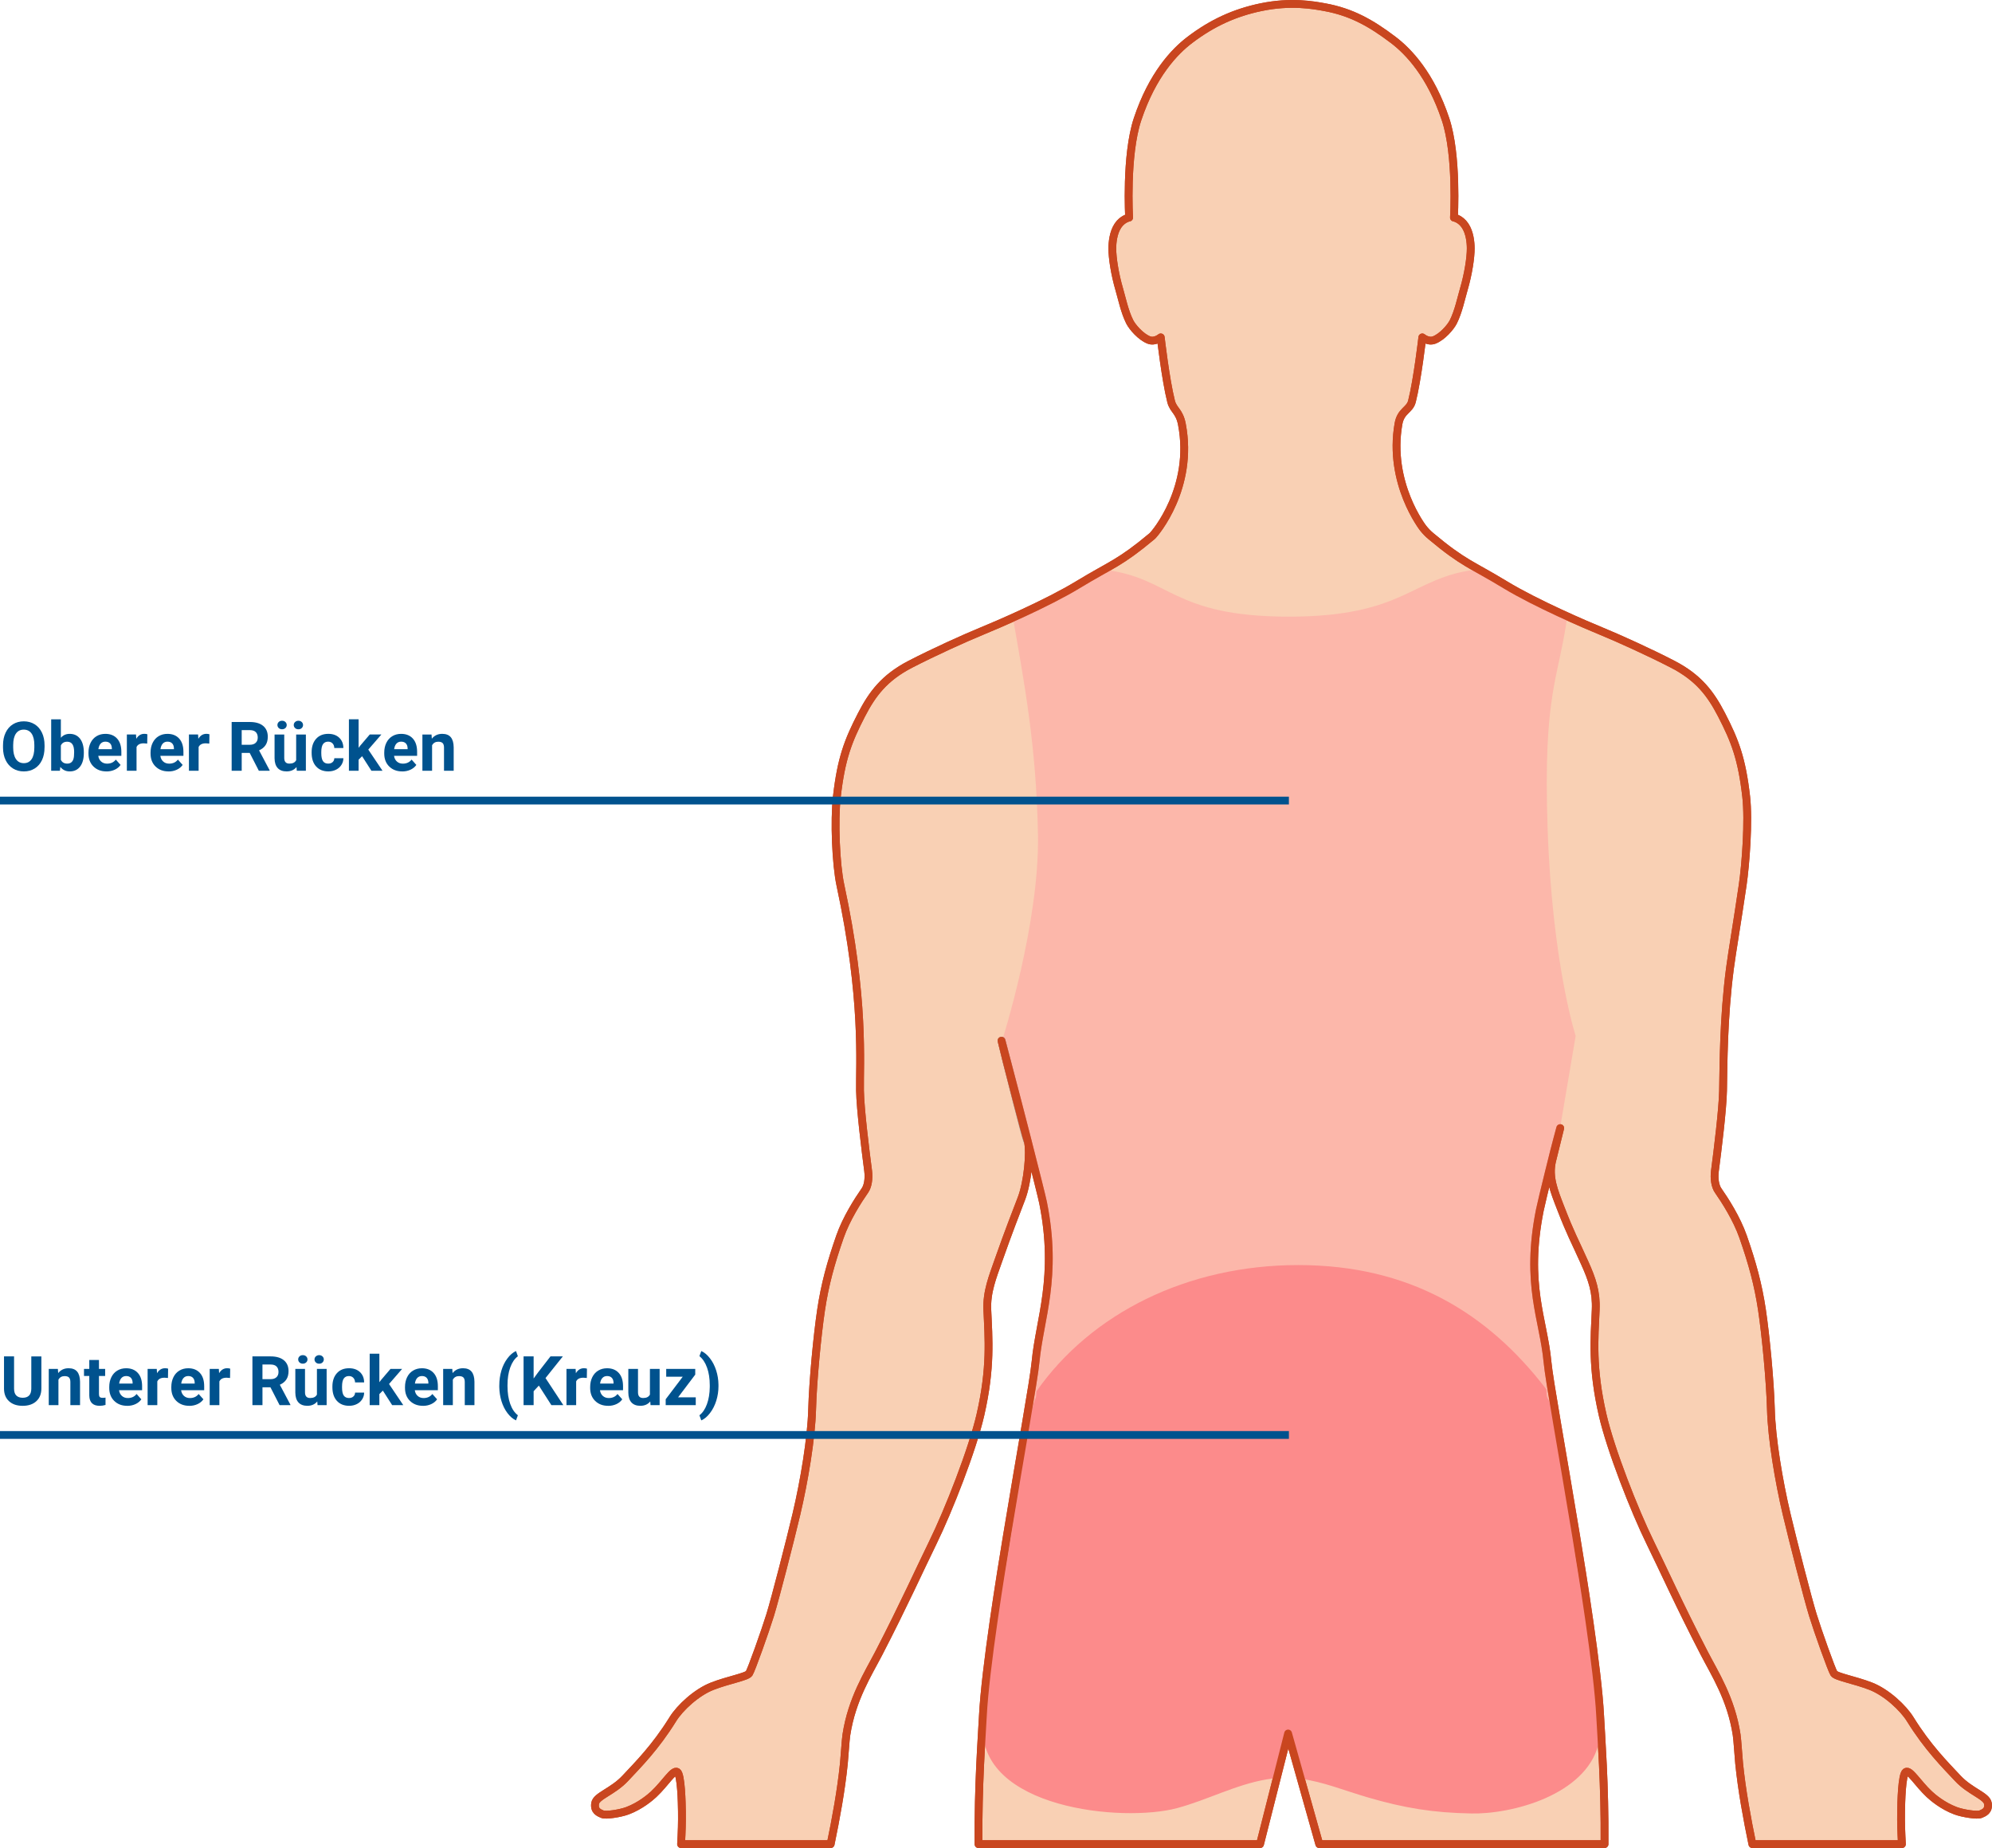 <?xml version="1.0" encoding="UTF-8"?><svg id="Ebene_2" xmlns="http://www.w3.org/2000/svg" viewBox="0 0 1278.13 1185.61"><defs><style>.cls-1{fill:#00528e;}.cls-2{fill:#ffa1a1;}.cls-3{fill:#fc8b8b;}.cls-4{stroke:#9e9e9e;}.cls-4,.cls-5,.cls-6{stroke-linecap:round;stroke-linejoin:round;}.cls-4,.cls-5,.cls-6,.cls-7{stroke-width:5px;}.cls-4,.cls-6,.cls-7{fill:none;}.cls-5{fill:#f9d0b4;}.cls-5,.cls-6{stroke:#c9461f;}.cls-7{stroke:#00528e;stroke-miterlimit:10;}.cls-8{opacity:.53;}</style></defs><g id="Ebene_1-2"><g id="GRAPHIC"><path class="cls-5" d="M1029.53,1183.11c.27-38.56-2.11-68.27-2.81-82.11-1.54-30.54-11.6-92.42-15.37-115.28-9.2-55.84-17.32-100-18.46-112.24-2.54-27.09-14.4-49.51-4.87-97.19,1.25-6.25,10.39-42.97,11.08-45.18,.32-1.03,1.02-3.64,1.98-7.37-3.11,12.57-5.23,21.18-5.26,21.31-2.25,10.15,1.17,18.64,5.55,29.93,6.67,17.19,8.33,19.4,15.55,35.48,4.56,10.16,7.47,18.33,6.94,29.92-.83,18.34-2.52,37.01,4.42,67.26,5.14,22.41,20.43,61.43,30.61,82.17,8.36,17.02,18.39,39.44,34.59,70.78,6.68,12.93,17.29,29.28,20.81,52.36,.55,3.62,1.11,13.43,1.59,18.29,1.76,17.46,5.13,35.62,8.5,51.88h95.96c-.45-8.28-.64-13.53-.53-21.14,.08-5.02,.43-23.54,3.02-25.18,2.57-1.64,7.52,7.18,15.12,14.32,2.2,2.07,8.68,7.54,16.82,10.57,4.75,1.77,14.01,3.16,16.12,2.21,2.12-.95,5.34-2.07,4.61-6.89-.72-4.84-11.27-7.51-19.33-16.14-8.08-8.63-19.34-19.84-30.5-37.87-4.52-7.31-15.16-17.25-25.35-21.22-10.19-3.97-22.17-5.97-23.63-8.22-1.46-2.25-10.23-26.83-13.5-37.44-3.28-10.61-12.73-47.4-16.8-64.6-5.09-21.5-9.62-48.8-10.11-67.25-.51-18.46-3.29-47.54-5.73-63.85-2.44-16.3-6.17-29.93-12.09-46.92-4.11-11.76-11.73-23.57-16.04-29.73-1.91-2.73-2.72-7.59-2.06-12.62,1.75-13.32,4.97-39.27,5.21-51.41,.32-16.73,.24-46.36,4.44-78.53,1.37-10.44,4.47-28.32,8.15-53.36,1.94-13.28,4.04-41.05,2.25-56.84-2.77-24.29-7.21-35.8-15.76-52.36-6.93-13.42-14.66-23.86-31.4-32.51-15.09-7.8-35.01-16.8-45.27-21-10.26-4.2-42.3-17.93-62.17-29.99-21.73-13.19-26.63-13.57-47.68-31.19-1.97-1.65-3.6-3.39-5.01-5.17,0,0-22.51-28.74-15.8-66.89,1.5-8.52,7.19-8.66,8.65-14.42,3.54-14.01,6.64-41.04,6.64-41.04,0,0,3.71,3.19,7.61,1.69,5.16-1.98,10.58-8.24,12.3-11.68,3.29-6.59,5.01-15.05,6.66-20.66,3.06-10.43,4.5-20.68,4.5-26.35,0-3.84-.6-10.18-3.6-14.67-3-4.49-7.17-5.19-7.17-5.19,0,0,2.32-39.92-5.4-63.06-9.52-28.58-23.72-43.46-33.6-50.95-14.33-10.87-26.92-17.87-43.86-20.95-7.26-1.32-21.65-4.02-40.98,0-16.86,3.51-31.25,10.07-45.58,20.95-9.89,7.49-24.08,22.38-33.6,50.95-7.72,23.15-5.4,63.06-5.4,63.06,0,0-4.18,.69-7.18,5.19-3,4.49-3.6,10.83-3.6,14.67,0,5.67,1.44,15.92,4.5,26.35,1.65,5.62,3.36,14.07,6.66,20.66,1.72,3.44,7.14,9.69,12.3,11.68,3.9,1.5,7.61-1.69,7.61-1.69,0,0,3.09,27.03,6.63,41.04,1.46,5.76,5.3,6.2,6.94,14.7,7.78,40.52-17.13,70.13-19.1,71.78-21.06,17.62-25.95,17.99-47.68,31.19-19.87,12.06-51.91,25.8-62.17,29.99-10.26,4.2-30.18,13.2-45.27,21-16.73,8.65-24.46,19.09-31.39,32.51-8.55,16.56-12.99,28.07-15.76,52.36-1.8,15.79-.58,43.72,2.25,56.84,15.75,72.94,12.27,115.16,12.59,131.89,.23,12.14,3.46,38.09,5.21,51.41,.65,5.03-.16,9.88-2.07,12.62-4.31,6.16-11.93,17.97-16.03,29.73-5.92,16.99-9.65,30.62-12.09,46.92-2.44,16.31-5.23,45.4-5.74,63.85-.5,18.46-5.02,45.75-10.11,67.25-4.07,17.2-13.53,53.99-16.81,64.6-3.29,10.61-12.04,35.19-13.5,37.44-1.47,2.24-13.45,4.25-23.63,8.22-10.19,3.97-20.83,13.91-25.35,21.22-11.16,18.03-22.43,29.24-30.49,37.87-8.07,8.63-18.62,11.3-19.35,16.14-.73,4.82,2.49,5.94,4.62,6.89,2.11,.95,11.37-.44,16.12-2.21,8.14-3.04,14.61-8.5,16.82-10.57,7.61-7.14,12.55-15.96,15.12-14.32,2.58,1.64,2.94,20.16,3.01,25.18,.1,7.61-.09,12.86-.54,21.14h95.97c3.37-16.25,6.74-34.42,8.5-51.88,.49-4.86,1.04-14.67,1.6-18.29,3.53-23.08,14.12-39.43,20.81-52.36,16.2-31.34,26.24-53.76,34.59-70.78,10.18-20.74,25.47-59.76,30.61-82.17,6.93-30.25,5.24-48.92,4.42-67.26-.53-11.59,3.46-21.27,7.14-31.78,6.14-17.56,11.98-32.43,14.76-39.71,4.16-10.9,5.65-29.71,4.22-36.03,4.93,19.25,9.02,35.53,9.68,38.83,9.52,47.68-2.28,74.71-4.83,101.8-1.16,12.24-9.27,56.4-18.46,112.24-3.76,22.86-13.83,84.74-15.37,115.28-.69,13.84-3.08,43.55-2.8,82.11h180.65l18-71,20,71h183.03Zm-369.97-450.55c-.08-.3-.16-.59-.26-.82-1.13-2.81-13.24-50.08-13.33-50.44-1.21-4.94-2.33-9.47-3.36-13.63,1.08,4.12,2.28,8.63,3.6,13.64,3.9,14.71,8.95,34.13,13.34,51.25Z"/><g class="cls-8"><path class="cls-2" d="M659.64,733.35c4.93,19.25,9.02,35.53,9.68,38.83,9.52,47.68-2.28,74.71-4.83,101.8-1.15,12.2-9.21,56.08-18.36,111.63h364.87v-1.55c-9.05-54.82-16.97-98-18.1-110.08-2.54-27.09-14.4-49.51-4.87-97.19,1.25-6.25,10.39-42.97,11.08-45.18,.32-1.03,1.02-3.64,1.98-7.37-3.11,12.57-.09,.37,.91-8.63,1.15-10.33-14.38,17.71-10,29,4.36,11.24,5.96-27.5,9-21l10-59s-15-46-18-133,7.02-95.86,12.55-135.7c-12.99-5.9-28.36-13.36-39.73-20.27-7.53-4.57-13.03-7.6-17.89-10.34-42.61,4.89-45.93,30.31-120.93,30.31s-76.01-25.19-118.11-29.99c-4.72,2.66-10.08,5.63-17.32,10.02-11.92,7.24-28.22,15.08-41.58,21.1,7.04,40.38,15,81.87,16,138.87s-23,132-23,132v2c.98,3.73,2.05,7.77,3.22,12.2,3.9,14.71,8.95,34.13,13.34,51.25-.08-.3-.16-.59-.26-.82-1.13-2.81-13.24-50.08-13.33-50.44-1.06-4.35-2.05-8.36-2.98-12.1"/></g><path class="cls-3" d="M953.99,1163.09c32.28-2.82,74.71-20.14,72.74-56.25-1.54-28.18-12.14-85.21-15.37-106.39-8.36-54.83-12.36-92.83-18.46-103.59-.92-1.63-.43-3.69-.71-5.52-37.67-49.21-87.95-79.73-159.18-79.73s-133.01,31.01-167.99,81.01c-.2,1.41,.04,2.93-.52,4.23-5.49,12.76-9.27,52.05-18.46,103.59-3.76,21.09-13.83,78.21-15.37,106.4-2.84,53.34,89.41,62.57,124.57,53.17,19.47-5.21,37.63-15.09,57.5-18.44,2.22-.38,4.39-.64,6.51-.81,2.59-.2,5.29-22.22,7.76-22.15,2.67,.07,5.12,22.25,7.69,22.59,14.2,1.87,27.29,7.35,43.03,11.96,23.41,6.84,41.92,9.84,66.3,10.27,3.32,.06,6.65-.06,9.96-.35Z"/><path class="cls-4" d="M659,731.61c-.08-.3-.16-.58-.25-.81-1.09-2.77-12.8-49.34-12.88-49.7-1.17-4.86-2.25-9.33-3.24-13.43,1.05,4.06,2.2,8.51,3.48,13.44,3.77,14.49,8.65,33.63,12.89,50.5Z"/><path class="cls-6" d="M1029.53,1183.11c.27-38.56-2.11-68.27-2.81-82.11-1.54-30.54-11.6-92.42-15.37-115.28-9.2-55.84-17.32-100-18.46-112.24-2.54-27.09-14.4-49.51-4.87-97.19,1.25-6.25,10.39-42.97,11.08-45.18,.32-1.03,1.02-3.64,1.98-7.37-3.11,12.57-5.23,21.18-5.26,21.31-2.25,10.15,1.17,18.64,5.55,29.93,6.67,17.19,8.33,19.4,15.55,35.48,4.56,10.16,7.47,18.33,6.94,29.92-.83,18.34-2.52,37.01,4.42,67.26,5.14,22.41,20.43,61.43,30.61,82.17,8.36,17.02,18.39,39.44,34.59,70.78,6.68,12.93,17.29,29.28,20.81,52.36,.55,3.62,1.11,13.43,1.59,18.29,1.76,17.46,5.13,35.62,8.5,51.88h95.96c-.45-8.28-.64-13.53-.53-21.14,.08-5.02,.43-23.54,3.02-25.18,2.57-1.64,7.52,7.18,15.12,14.32,2.2,2.07,8.68,7.54,16.82,10.57,4.75,1.77,14.01,3.16,16.12,2.21,2.12-.95,5.34-2.07,4.61-6.89-.72-4.84-11.27-7.51-19.33-16.14-8.08-8.63-19.34-19.84-30.5-37.87-4.52-7.31-15.16-17.25-25.35-21.22-10.19-3.97-22.17-5.97-23.63-8.22-1.46-2.25-10.23-26.83-13.5-37.44-3.28-10.61-12.73-47.4-16.8-64.6-5.09-21.5-9.62-48.8-10.11-67.25-.51-18.46-3.29-47.54-5.73-63.85-2.44-16.3-6.17-29.93-12.09-46.92-4.11-11.76-11.73-23.57-16.04-29.73-1.91-2.73-2.72-7.59-2.06-12.62,1.75-13.32,4.97-39.27,5.21-51.41,.32-16.73,.24-46.36,4.44-78.53,1.37-10.44,4.47-28.32,8.15-53.36,1.94-13.28,4.04-41.05,2.25-56.84-2.77-24.29-7.21-35.8-15.76-52.36-6.93-13.42-14.66-23.86-31.4-32.51-15.09-7.8-35.01-16.8-45.27-21-10.26-4.2-42.3-17.93-62.17-29.99-21.73-13.19-26.63-13.57-47.68-31.19-1.97-1.65-3.6-3.39-5.01-5.17,0,0-22.51-28.74-15.8-66.89,1.5-8.52,7.19-8.66,8.65-14.42,3.54-14.01,6.64-41.04,6.64-41.04,0,0,3.71,3.19,7.61,1.69,5.16-1.98,10.58-8.24,12.3-11.68,3.29-6.59,5.01-15.05,6.66-20.66,3.06-10.43,4.5-20.68,4.5-26.35,0-3.84-.6-10.18-3.6-14.67-3-4.49-7.17-5.19-7.17-5.19,0,0,2.32-39.92-5.4-63.06-9.52-28.58-23.72-43.46-33.6-50.95-14.33-10.87-26.92-17.87-43.86-20.95-7.26-1.32-21.65-4.02-40.98,0-16.86,3.51-31.25,10.07-45.58,20.95-9.89,7.49-24.08,22.38-33.6,50.95-7.72,23.15-5.4,63.06-5.4,63.06,0,0-4.18,.69-7.18,5.19-3,4.49-3.6,10.83-3.6,14.67,0,5.67,1.44,15.92,4.5,26.35,1.65,5.62,3.36,14.07,6.66,20.66,1.72,3.44,7.14,9.69,12.3,11.68,3.9,1.5,7.61-1.69,7.61-1.69,0,0,3.09,27.03,6.63,41.04,1.46,5.76,5.3,6.2,6.94,14.7,7.78,40.52-17.13,70.13-19.1,71.78-21.06,17.62-25.95,17.99-47.68,31.19-19.87,12.06-51.91,25.8-62.17,29.99-10.26,4.2-30.18,13.2-45.27,21-16.73,8.65-24.46,19.09-31.39,32.51-8.55,16.56-12.99,28.07-15.76,52.36-1.8,15.79-.58,43.72,2.25,56.84,15.75,72.94,12.27,115.16,12.59,131.89,.23,12.14,3.46,38.09,5.21,51.41,.65,5.03-.16,9.88-2.07,12.62-4.31,6.16-11.93,17.97-16.03,29.73-5.92,16.99-9.65,30.62-12.09,46.92-2.44,16.31-5.23,45.4-5.74,63.85-.5,18.46-5.02,45.75-10.11,67.25-4.07,17.2-13.53,53.99-16.81,64.6-3.29,10.61-12.04,35.19-13.5,37.44-1.47,2.24-13.45,4.25-23.63,8.22-10.19,3.97-20.83,13.91-25.35,21.22-11.16,18.03-22.43,29.24-30.49,37.87-8.07,8.63-18.62,11.3-19.35,16.14-.73,4.82,2.49,5.94,4.62,6.89,2.11,.95,11.37-.44,16.12-2.21,8.14-3.04,14.61-8.5,16.82-10.57,7.61-7.14,12.55-15.96,15.12-14.32,2.58,1.64,2.94,20.16,3.01,25.18,.1,7.61-.09,12.86-.54,21.14h95.97c3.37-16.25,6.74-34.42,8.5-51.88,.49-4.86,1.04-14.67,1.6-18.29,3.53-23.08,14.12-39.43,20.81-52.36,16.2-31.34,26.24-53.76,34.59-70.78,10.18-20.74,25.47-59.76,30.61-82.17,6.93-30.25,5.24-48.92,4.42-67.26-.53-11.59,3.46-21.27,7.14-31.78,6.14-17.56,11.98-32.43,14.76-39.71,4.16-10.9,5.65-29.71,4.22-36.03,4.93,19.25,9.02,35.53,9.68,38.83,9.52,47.68-2.28,74.71-4.83,101.8-1.16,12.24-9.27,56.4-18.46,112.24-3.76,22.86-13.83,84.74-15.37,115.28-.69,13.84-3.08,43.55-2.8,82.11h180.65l18-71,20,71h183.03Zm-369.97-450.55c-.08-.3-.16-.59-.26-.82-1.13-2.81-13.24-50.08-13.33-50.44-1.21-4.94-2.33-9.47-3.36-13.63,1.08,4.12,2.28,8.63,3.6,13.64,3.9,14.71,8.95,34.13,13.34,51.25Z"/></g><g id="TEXT"><line class="cls-7" y1="513.61" x2="827" y2="513.61"/><line class="cls-7" y1="920.61" x2="827" y2="920.61"/><g><path class="cls-1" d="M28.57,479.55c0,3.08-.54,5.78-1.63,8.1-1.09,2.32-2.65,4.11-4.67,5.37-2.03,1.26-4.35,1.89-6.97,1.89s-4.91-.62-6.94-1.87c-2.03-1.25-3.61-3.03-4.73-5.34-1.12-2.31-1.68-4.97-1.7-7.98v-1.55c0-3.08,.55-5.79,1.67-8.13,1.11-2.34,2.68-4.14,4.71-5.39,2.03-1.25,4.34-1.88,6.95-1.88s4.92,.63,6.95,1.88c2.03,1.25,3.59,3.05,4.71,5.39,1.11,2.34,1.67,5.05,1.67,8.11v1.4Zm-6.53-1.42c0-3.28-.59-5.77-1.76-7.48-1.17-1.7-2.85-2.56-5.03-2.56s-3.83,.84-5.01,2.52c-1.17,1.68-1.77,4.15-1.78,7.4v1.53c0,3.19,.59,5.67,1.76,7.43,1.17,1.76,2.86,2.64,5.07,2.64s3.82-.85,4.98-2.55,1.75-4.17,1.76-7.42v-1.53Z"/><path class="cls-1" d="M53.79,483.07c0,3.72-.79,6.63-2.38,8.71s-3.81,3.13-6.66,3.13c-2.52,0-4.53-.97-6.04-2.9l-.28,2.47h-5.59v-33h6.21v11.84c1.43-1.68,3.32-2.51,5.65-2.51,2.84,0,5.06,1.04,6.67,3.13s2.42,5.02,2.42,8.8v.34Zm-6.21-.45c0-2.35-.37-4.06-1.12-5.15-.75-1.08-1.85-1.62-3.33-1.62-1.98,0-3.34,.81-4.08,2.43v9.17c.76,1.63,2.13,2.45,4.12,2.45s3.32-.99,3.95-2.96c.3-.95,.45-2.38,.45-4.32Z"/><path class="cls-1" d="M68.31,494.91c-3.41,0-6.18-1.05-8.33-3.14-2.14-2.09-3.21-4.88-3.21-8.36v-.6c0-2.33,.45-4.42,1.35-6.26,.9-1.84,2.18-3.26,3.83-4.25,1.65-1,3.54-1.49,5.66-1.49,3.18,0,5.68,1,7.51,3.01,1.83,2.01,2.74,4.85,2.74,8.53v2.54h-14.8c.2,1.52,.81,2.74,1.82,3.65,1.01,.92,2.29,1.38,3.83,1.38,2.39,0,4.26-.87,5.61-2.6l3.05,3.42c-.93,1.32-2.19,2.35-3.78,3.08s-3.35,1.11-5.29,1.11Zm-.71-19.1c-1.23,0-2.23,.42-3,1.25-.77,.83-1.26,2.03-1.47,3.58h8.64v-.5c-.03-1.38-.4-2.45-1.12-3.2-.72-.76-1.73-1.13-3.05-1.13Z"/><path class="cls-1" d="M94.46,477.05c-.85-.11-1.59-.17-2.23-.17-2.35,0-3.89,.79-4.62,2.38v15.21h-6.21v-23.25h5.87l.17,2.77c1.25-2.13,2.97-3.2,5.18-3.2,.69,0,1.33,.09,1.93,.28l-.09,5.97Z"/><path class="cls-1" d="M108.14,494.91c-3.41,0-6.18-1.05-8.33-3.14-2.14-2.09-3.21-4.88-3.21-8.36v-.6c0-2.33,.45-4.42,1.35-6.26,.9-1.84,2.18-3.26,3.83-4.25,1.65-1,3.54-1.49,5.66-1.49,3.18,0,5.68,1,7.51,3.01,1.83,2.01,2.74,4.85,2.74,8.53v2.54h-14.8c.2,1.52,.81,2.74,1.82,3.65,1.01,.92,2.29,1.38,3.83,1.38,2.39,0,4.26-.87,5.61-2.6l3.05,3.42c-.93,1.32-2.19,2.35-3.78,3.08s-3.35,1.11-5.29,1.11Zm-.71-19.1c-1.23,0-2.23,.42-3,1.25-.77,.83-1.26,2.03-1.47,3.58h8.64v-.5c-.03-1.38-.4-2.45-1.12-3.2-.72-.76-1.73-1.13-3.05-1.13Z"/><path class="cls-1" d="M134.29,477.05c-.85-.11-1.59-.17-2.23-.17-2.35,0-3.89,.79-4.62,2.38v15.21h-6.21v-23.25h5.87l.17,2.77c1.25-2.13,2.97-3.2,5.18-3.2,.69,0,1.33,.09,1.93,.28l-.09,5.97Z"/><path class="cls-1" d="M160.22,483.03h-5.13v11.45h-6.45v-31.28h11.62c3.7,0,6.55,.82,8.55,2.47,2,1.65,3.01,3.97,3.01,6.98,0,2.13-.46,3.91-1.39,5.34-.92,1.43-2.32,2.56-4.2,3.41l6.77,12.78v.3h-6.92l-5.87-11.45Zm-5.13-5.22h5.2c1.62,0,2.87-.41,3.76-1.24,.89-.82,1.33-1.96,1.33-3.41s-.42-2.64-1.26-3.48c-.84-.84-2.12-1.27-3.86-1.27h-5.18v9.39Z"/><path class="cls-1" d="M190.24,492.11c-1.53,1.86-3.65,2.79-6.36,2.79-2.49,0-4.39-.72-5.7-2.15-1.31-1.43-1.98-3.53-2.01-6.29v-15.23h6.21v15.04c0,2.42,1.1,3.63,3.31,3.63s3.55-.73,4.34-2.19v-16.48h6.23v23.25h-5.84l-.17-2.36Zm-6.27-26.97c0,.76-.28,1.41-.84,1.93s-1.27,.79-2.15,.79-1.6-.27-2.15-.8c-.54-.53-.82-1.17-.82-1.92s.27-1.39,.82-1.93c.54-.54,1.26-.81,2.15-.81s1.61,.27,2.16,.81c.55,.54,.83,1.18,.83,1.93Zm4.51,0c0-.78,.29-1.43,.87-1.95,.58-.52,1.29-.79,2.12-.79s1.55,.27,2.12,.8c.57,.53,.85,1.18,.85,1.94s-.27,1.39-.82,1.93c-.54,.54-1.26,.81-2.15,.81s-1.61-.27-2.16-.81c-.55-.54-.83-1.18-.83-1.93Z"/><path class="cls-1" d="M210.6,489.9c1.15,0,2.08-.31,2.79-.95,.72-.63,1.09-1.47,1.12-2.51h5.82c-.01,1.58-.44,3.02-1.29,4.33-.85,1.31-2,2.33-3.47,3.05-1.47,.72-3.09,1.08-4.87,1.08-3.32,0-5.94-1.06-7.86-3.17-1.92-2.11-2.88-5.03-2.88-8.75v-.41c0-3.58,.95-6.44,2.86-8.57,1.9-2.13,4.52-3.2,7.84-3.2,2.91,0,5.24,.83,6.99,2.48,1.75,1.65,2.65,3.86,2.67,6.61h-5.82c-.03-1.21-.4-2.19-1.12-2.95-.72-.76-1.66-1.13-2.84-1.13-1.45,0-2.54,.53-3.28,1.58-.74,1.05-1.11,2.77-1.11,5.13v.65c0,2.4,.37,4.12,1.1,5.16,.73,1.05,1.84,1.57,3.33,1.57Z"/><path class="cls-1" d="M232.32,485.15l-2.23,2.23v7.09h-6.21v-33h6.21v18.28l1.2-1.55,5.95-6.98h7.46l-8.4,9.69,9.13,13.56h-7.13l-5.97-9.32Z"/><path class="cls-1" d="M258.08,494.91c-3.41,0-6.18-1.05-8.33-3.14-2.14-2.09-3.21-4.88-3.21-8.36v-.6c0-2.33,.45-4.42,1.35-6.26,.9-1.84,2.18-3.26,3.83-4.25,1.65-1,3.54-1.49,5.66-1.49,3.18,0,5.68,1,7.51,3.01,1.83,2.01,2.74,4.85,2.74,8.53v2.54h-14.8c.2,1.52,.81,2.74,1.82,3.65,1.01,.92,2.29,1.38,3.83,1.38,2.39,0,4.26-.87,5.61-2.6l3.05,3.42c-.93,1.32-2.19,2.35-3.78,3.08s-3.35,1.11-5.29,1.11Zm-.71-19.1c-1.23,0-2.23,.42-3,1.25-.77,.83-1.26,2.03-1.47,3.58h8.64v-.5c-.03-1.38-.4-2.45-1.12-3.2-.72-.76-1.73-1.13-3.05-1.13Z"/><path class="cls-1" d="M276.88,471.23l.19,2.69c1.66-2.08,3.89-3.12,6.68-3.12,2.46,0,4.3,.72,5.5,2.17,1.2,1.45,1.82,3.61,1.85,6.49v15.02h-6.21v-14.87c0-1.32-.29-2.27-.86-2.87-.57-.59-1.53-.89-2.86-.89-1.75,0-3.06,.75-3.93,2.23v16.39h-6.21v-23.25h5.84Z"/></g><g><path class="cls-1" d="M26.55,870.2v20.6c0,3.42-1.07,6.13-3.21,8.12-2.14,1.99-5.07,2.99-8.78,2.99s-6.55-.97-8.7-2.9-3.24-4.59-3.29-7.97v-20.84h6.45v20.65c0,2.05,.49,3.54,1.47,4.48,.98,.94,2.34,1.41,4.07,1.41,3.62,0,5.46-1.9,5.52-5.71v-20.82h6.47Z"/><path class="cls-1" d="M37.14,878.23l.19,2.69c1.66-2.08,3.89-3.12,6.68-3.12,2.46,0,4.3,.72,5.5,2.17,1.2,1.45,1.82,3.61,1.85,6.49v15.02h-6.21v-14.87c0-1.32-.29-2.27-.86-2.87-.57-.59-1.53-.89-2.86-.89-1.75,0-3.06,.75-3.93,2.23v16.39h-6.21v-23.25h5.84Z"/><path class="cls-1" d="M63.5,872.52v5.71h3.97v4.55h-3.97v11.6c0,.86,.16,1.48,.49,1.85,.33,.37,.96,.56,1.89,.56,.69,0,1.3-.05,1.83-.15v4.71c-1.22,.37-2.47,.56-3.76,.56-4.35,0-6.57-2.2-6.66-6.6v-12.53h-3.39v-4.55h3.39v-5.71h6.21Z"/><path class="cls-1" d="M81.63,901.91c-3.41,0-6.18-1.04-8.33-3.14-2.14-2.09-3.21-4.88-3.21-8.36v-.6c0-2.33,.45-4.42,1.35-6.26s2.18-3.26,3.83-4.25,3.54-1.49,5.66-1.49c3.18,0,5.68,1,7.51,3.01,1.83,2.01,2.74,4.85,2.74,8.53v2.54h-14.8c.2,1.52,.81,2.74,1.82,3.65,1.01,.92,2.29,1.38,3.83,1.38,2.39,0,4.26-.87,5.61-2.6l3.05,3.42c-.93,1.32-2.19,2.35-3.78,3.08s-3.35,1.11-5.29,1.11Zm-.71-19.1c-1.23,0-2.23,.42-3,1.25-.77,.83-1.26,2.03-1.47,3.58h8.64v-.5c-.03-1.38-.4-2.45-1.12-3.21-.72-.76-1.73-1.13-3.05-1.13Z"/><path class="cls-1" d="M107.78,884.05c-.85-.11-1.59-.17-2.23-.17-2.35,0-3.89,.79-4.62,2.38v15.21h-6.21v-23.25h5.87l.17,2.77c1.25-2.13,2.97-3.2,5.18-3.2,.69,0,1.33,.09,1.93,.28l-.09,5.97Z"/><path class="cls-1" d="M121.46,901.91c-3.41,0-6.18-1.04-8.33-3.14-2.14-2.09-3.21-4.88-3.21-8.36v-.6c0-2.33,.45-4.42,1.35-6.26s2.18-3.26,3.83-4.25,3.54-1.49,5.66-1.49c3.18,0,5.68,1,7.51,3.01,1.83,2.01,2.74,4.85,2.74,8.53v2.54h-14.8c.2,1.52,.81,2.74,1.82,3.65,1.01,.92,2.29,1.38,3.83,1.38,2.39,0,4.26-.87,5.61-2.6l3.05,3.42c-.93,1.32-2.19,2.35-3.78,3.08s-3.35,1.11-5.29,1.11Zm-.71-19.1c-1.23,0-2.23,.42-3,1.25-.77,.83-1.26,2.03-1.47,3.58h8.64v-.5c-.03-1.38-.4-2.45-1.12-3.21-.72-.76-1.73-1.13-3.05-1.13Z"/><path class="cls-1" d="M147.61,884.05c-.85-.11-1.59-.17-2.23-.17-2.35,0-3.89,.79-4.62,2.38v15.21h-6.21v-23.25h5.87l.17,2.77c1.25-2.13,2.97-3.2,5.18-3.2,.69,0,1.33,.09,1.93,.28l-.09,5.97Z"/><path class="cls-1" d="M173.54,890.03h-5.13v11.45h-6.45v-31.28h11.62c3.7,0,6.55,.82,8.55,2.47,2,1.65,3.01,3.97,3.01,6.98,0,2.13-.46,3.91-1.39,5.34s-2.32,2.56-4.2,3.41l6.77,12.78v.3h-6.92l-5.87-11.45Zm-5.13-5.22h5.2c1.62,0,2.87-.41,3.76-1.24,.89-.82,1.33-1.96,1.33-3.41s-.42-2.63-1.26-3.48c-.84-.84-2.12-1.27-3.86-1.27h-5.18v9.39Z"/><path class="cls-1" d="M203.56,899.11c-1.53,1.86-3.65,2.79-6.36,2.79-2.49,0-4.39-.72-5.7-2.15-1.31-1.43-1.98-3.53-2.01-6.29v-15.23h6.21v15.04c0,2.42,1.1,3.63,3.31,3.63s3.55-.73,4.34-2.19v-16.48h6.23v23.25h-5.84l-.17-2.36Zm-6.27-26.97c0,.76-.28,1.41-.84,1.93s-1.27,.79-2.15,.79-1.6-.27-2.15-.8c-.54-.53-.82-1.17-.82-1.92s.27-1.39,.82-1.93c.54-.54,1.26-.81,2.15-.81s1.61,.27,2.16,.81c.55,.54,.83,1.18,.83,1.93Zm4.51,0c0-.78,.29-1.43,.87-1.95,.58-.52,1.29-.79,2.12-.79s1.55,.27,2.12,.8c.57,.53,.85,1.18,.85,1.94s-.27,1.39-.82,1.93c-.54,.54-1.26,.81-2.15,.81s-1.61-.27-2.16-.81c-.55-.54-.83-1.18-.83-1.93Z"/><path class="cls-1" d="M223.92,896.9c1.15,0,2.08-.31,2.79-.95,.72-.63,1.09-1.47,1.12-2.51h5.82c-.01,1.58-.44,3.02-1.29,4.33-.85,1.31-2,2.33-3.47,3.05-1.47,.72-3.09,1.08-4.87,1.08-3.32,0-5.94-1.06-7.86-3.17-1.92-2.11-2.88-5.03-2.88-8.75v-.41c0-3.58,.95-6.44,2.86-8.57,1.9-2.13,4.52-3.2,7.84-3.2,2.91,0,5.24,.83,6.99,2.48,1.75,1.65,2.65,3.86,2.67,6.61h-5.82c-.03-1.21-.4-2.19-1.12-2.95-.72-.76-1.66-1.13-2.84-1.13-1.45,0-2.54,.53-3.28,1.58-.74,1.05-1.11,2.76-1.11,5.13v.65c0,2.39,.37,4.12,1.1,5.16s1.84,1.57,3.33,1.57Z"/><path class="cls-1" d="M245.64,892.15l-2.23,2.23v7.09h-6.21v-33h6.21v18.28l1.2-1.55,5.95-6.98h7.46l-8.4,9.69,9.13,13.56h-7.13l-5.97-9.32Z"/><path class="cls-1" d="M271.4,901.91c-3.41,0-6.18-1.04-8.33-3.14-2.14-2.09-3.21-4.88-3.21-8.36v-.6c0-2.33,.45-4.42,1.35-6.26s2.18-3.26,3.83-4.25,3.54-1.49,5.66-1.49c3.18,0,5.68,1,7.51,3.01,1.83,2.01,2.74,4.85,2.74,8.53v2.54h-14.8c.2,1.52,.81,2.74,1.82,3.65,1.01,.92,2.29,1.38,3.83,1.38,2.39,0,4.26-.87,5.61-2.6l3.05,3.42c-.93,1.32-2.19,2.35-3.78,3.08s-3.35,1.11-5.29,1.11Zm-.71-19.1c-1.23,0-2.23,.42-3,1.25-.77,.83-1.26,2.03-1.47,3.58h8.64v-.5c-.03-1.38-.4-2.45-1.12-3.21-.72-.76-1.73-1.13-3.05-1.13Z"/><path class="cls-1" d="M290.2,878.23l.19,2.69c1.66-2.08,3.89-3.12,6.68-3.12,2.46,0,4.3,.72,5.5,2.17,1.2,1.45,1.82,3.61,1.85,6.49v15.02h-6.21v-14.87c0-1.32-.29-2.27-.86-2.87-.57-.59-1.53-.89-2.86-.89-1.75,0-3.06,.75-3.93,2.23v16.39h-6.21v-23.25h5.84Z"/><path class="cls-1" d="M320.37,888.76c0-3.28,.44-6.4,1.31-9.37,.87-2.96,2.16-5.59,3.87-7.87,1.7-2.28,3.55-3.87,5.54-4.76l1.2,3.35c-2.09,1.55-3.72,3.94-4.9,7.18-1.17,3.24-1.76,7.02-1.76,11.34v.67c0,4.34,.58,8.14,1.74,11.39s2.8,5.68,4.92,7.28l-1.2,3.29c-1.95-.87-3.76-2.42-5.45-4.63-1.68-2.21-2.97-4.77-3.86-7.66-.89-2.89-1.36-5.92-1.42-9.07v-1.14Z"/><path class="cls-1" d="M345.74,888.93l-3.35,3.61v8.94h-6.45v-31.28h6.45v14.18l2.84-3.89,7.97-10.29h7.93l-11.11,13.9,11.43,17.38h-7.67l-8.04-12.55Z"/><path class="cls-1" d="M376.53,884.05c-.85-.11-1.59-.17-2.23-.17-2.35,0-3.89,.79-4.62,2.38v15.21h-6.21v-23.25h5.87l.17,2.77c1.25-2.13,2.97-3.2,5.18-3.2,.69,0,1.33,.09,1.93,.28l-.09,5.97Z"/><path class="cls-1" d="M390.21,901.91c-3.41,0-6.18-1.04-8.33-3.14-2.14-2.09-3.21-4.88-3.21-8.36v-.6c0-2.33,.45-4.42,1.35-6.26s2.18-3.26,3.83-4.25,3.54-1.49,5.66-1.49c3.18,0,5.68,1,7.51,3.01,1.83,2.01,2.74,4.85,2.74,8.53v2.54h-14.8c.2,1.52,.81,2.74,1.82,3.65,1.01,.92,2.29,1.38,3.83,1.38,2.39,0,4.26-.87,5.61-2.6l3.05,3.42c-.93,1.32-2.19,2.35-3.78,3.08s-3.35,1.11-5.29,1.11Zm-.71-19.1c-1.23,0-2.23,.42-3,1.25-.77,.83-1.26,2.03-1.47,3.58h8.64v-.5c-.03-1.38-.4-2.45-1.12-3.21-.72-.76-1.73-1.13-3.05-1.13Z"/><path class="cls-1" d="M417.22,899.11c-1.53,1.86-3.65,2.79-6.36,2.79-2.49,0-4.39-.72-5.7-2.15-1.31-1.43-1.98-3.53-2.01-6.29v-15.23h6.21v15.04c0,2.42,1.1,3.63,3.31,3.63s3.55-.73,4.34-2.19v-16.48h6.23v23.25h-5.84l-.17-2.36Z"/><path class="cls-1" d="M435.05,896.47h11.37v5.01h-19.29v-3.78l10.94-14.46h-10.61v-5.01h18.63v3.66l-11.02,14.58Z"/><path class="cls-1" d="M461,889.25c0,3.24-.47,6.35-1.4,9.35-.93,2.99-2.27,5.64-4.02,7.93-1.75,2.29-3.62,3.87-5.61,4.73l-1.2-3.29c2.03-1.53,3.64-3.9,4.81-7.09,1.17-3.19,1.78-6.87,1.83-11.02v-1.14c0-4.28-.58-8.06-1.75-11.32-1.17-3.27-2.8-5.71-4.89-7.35l1.2-3.29c1.95,.85,3.78,2.38,5.51,4.6,1.73,2.22,3.06,4.81,4.02,7.76,.95,2.95,1.45,6.01,1.49,9.17v.97Z"/></g></g></g></svg>